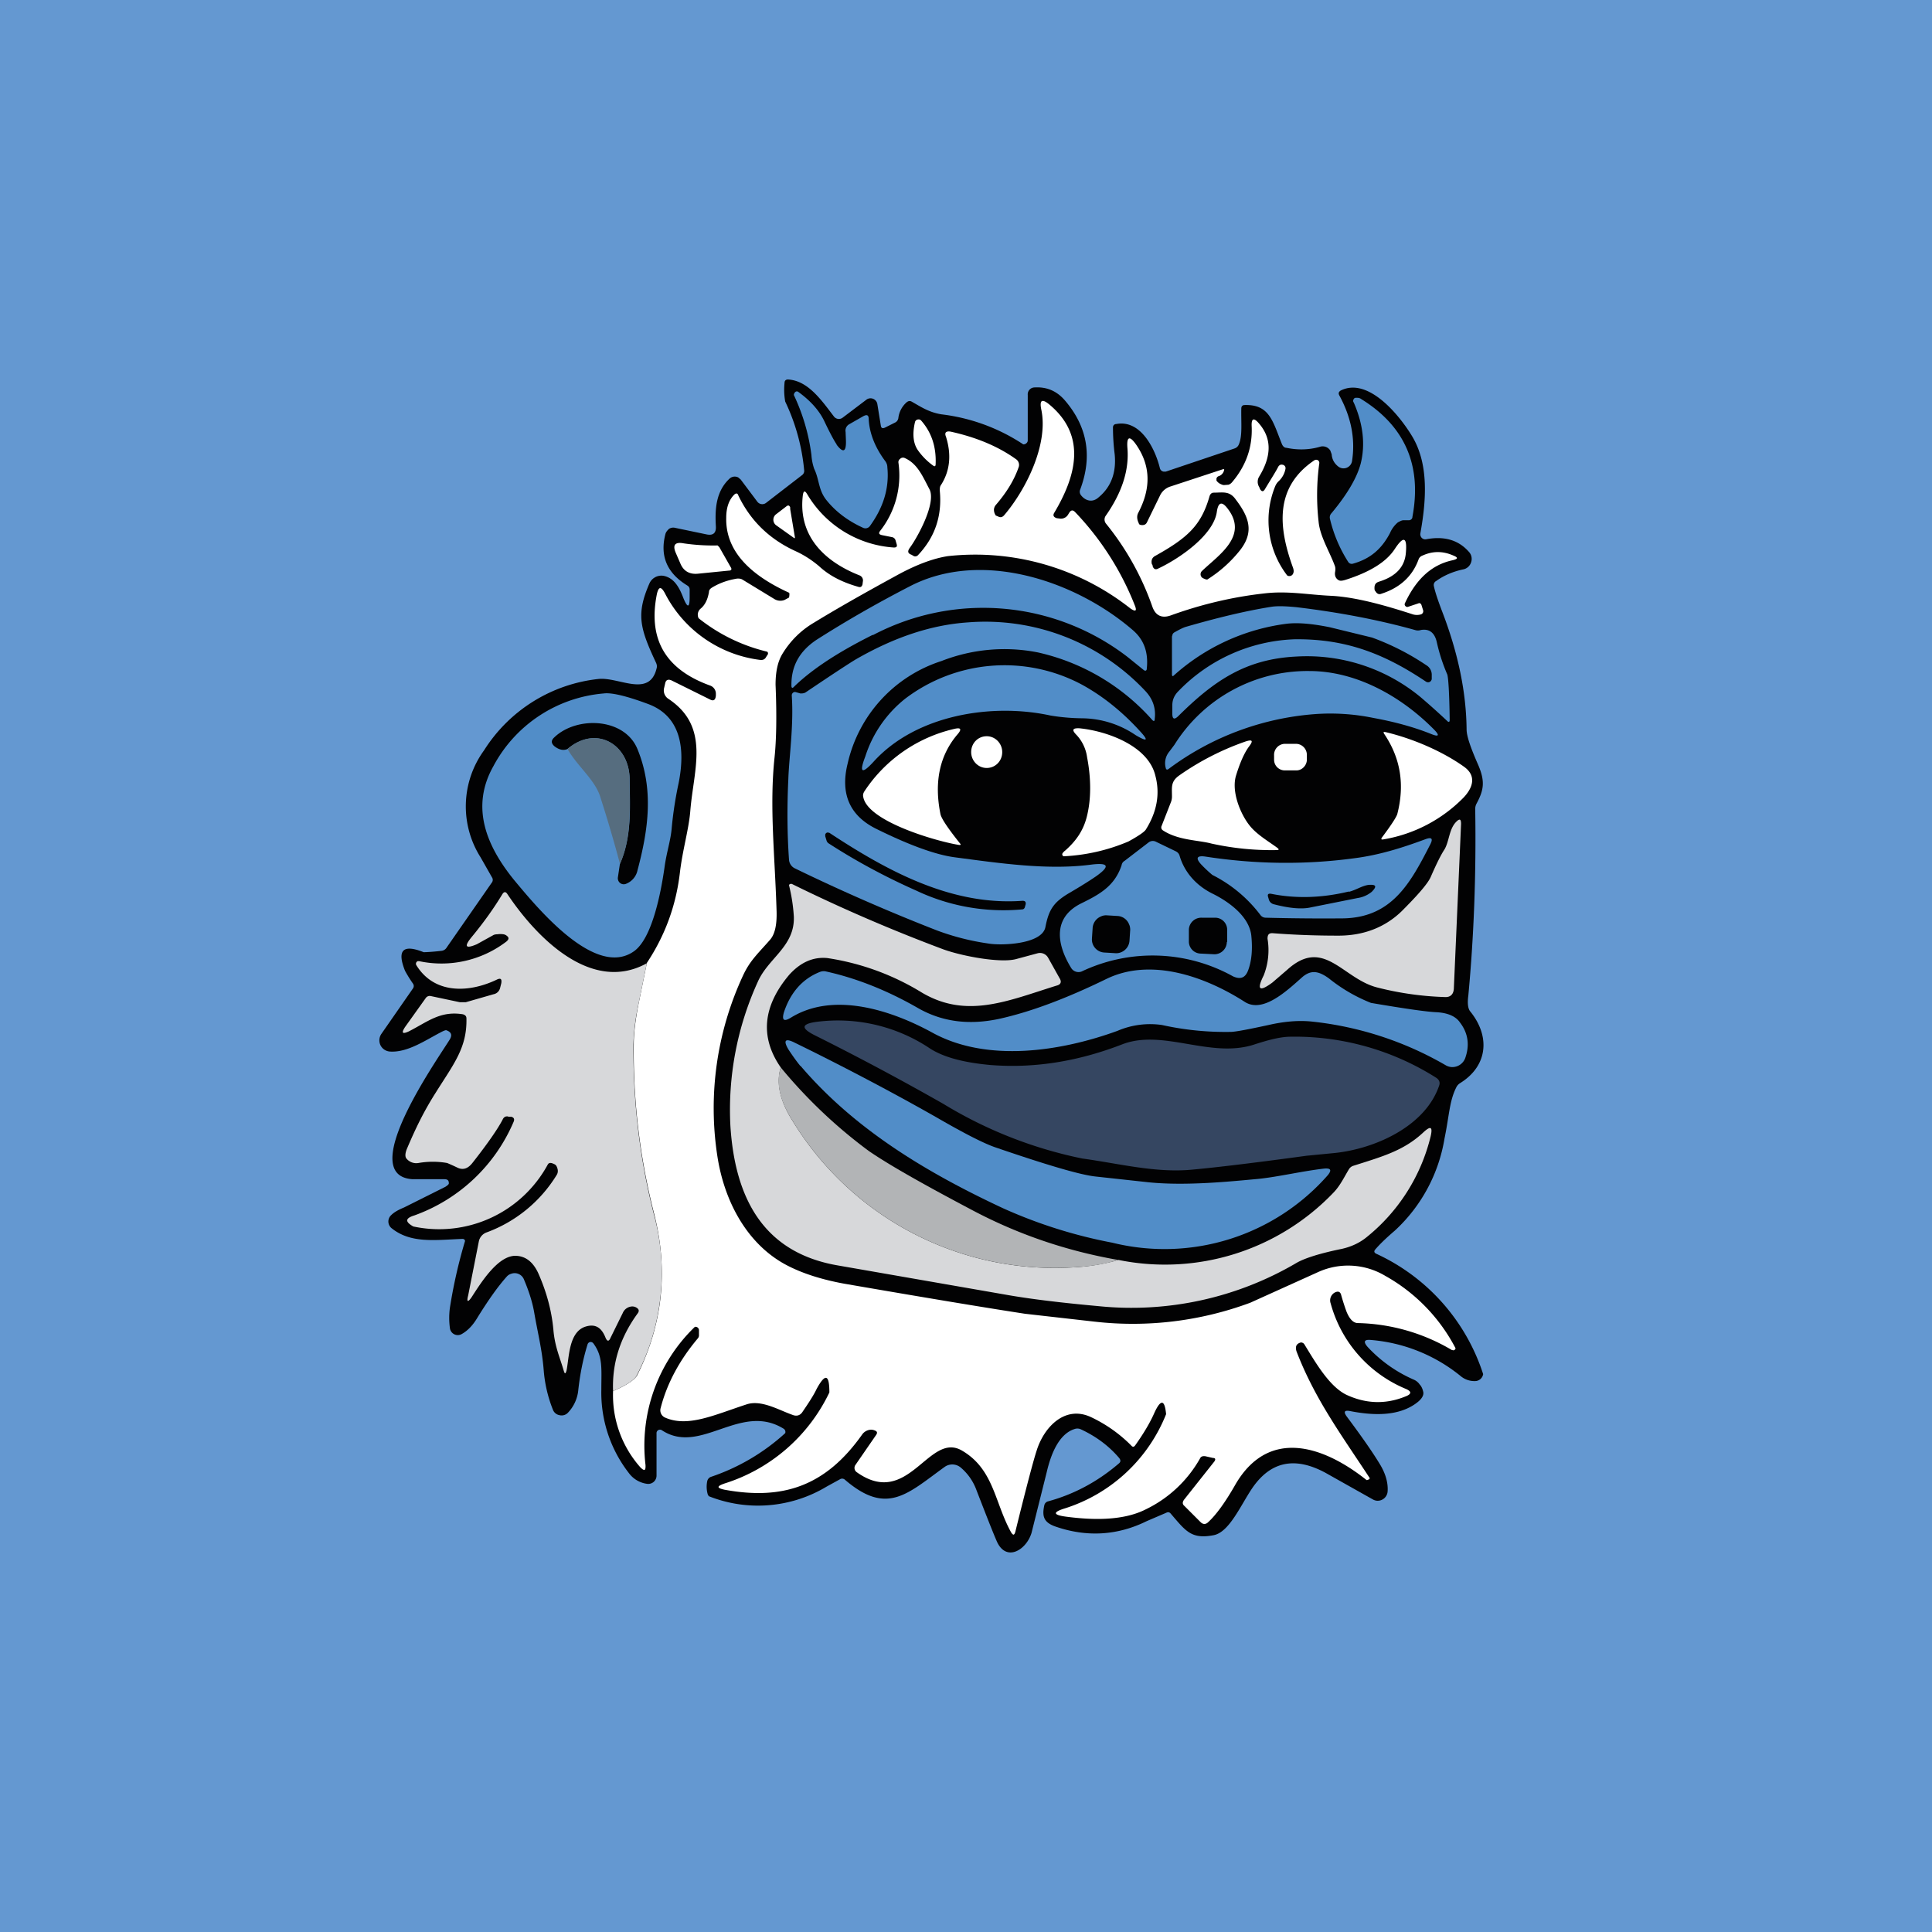 <!-- by TradingView --><svg width="56" height="56" viewBox="0 0 56 56" xmlns="http://www.w3.org/2000/svg"><path fill="#6498D1" d="M0 0h56v56H0z"/><path d="M19.92 16.97c-.59-.36-.8-.86-.63-1.5.02-.06.06-.1.1-.14a.23.23 0 0 1 .18-.03l.91.19c.19.04.28-.04.27-.23-.03-.5 0-1.02.4-1.39a.22.22 0 0 1 .25-.03l.07.06.48.64a.18.18 0 0 0 .25.04l1.05-.81a.15.15 0 0 0 .06-.13 5.87 5.87 0 0 0-.55-2 1.95 1.95 0 0 1-.02-.54c0-.07.04-.1.1-.1.58.03.97.6 1.33 1.07a.18.18 0 0 0 .25.04l.7-.53a.2.2 0 0 1 .31.13l.1.62c.01.08.05.1.13.06l.28-.14a.17.17 0 0 0 .1-.14.72.72 0 0 1 .24-.45c.05-.04.1-.05.16-.01.25.14.48.3.85.36a5.47 5.47 0 0 1 2.37.87.13.13 0 0 0 .12-.07.13.13 0 0 0 .01-.06v-1.3a.2.2 0 0 1 .2-.22c.35-.02.64.1.88.38.65.76.8 1.62.44 2.58a.16.16 0 0 0 .02.16c.13.17.34.23.52.06.36-.3.51-.72.46-1.24a6.33 6.33 0 0 1-.05-.78c0-.06.04-.1.1-.1.7-.13 1.12.71 1.26 1.28a.13.13 0 0 0 .11.1h.06l1.99-.67a.2.2 0 0 0 .12-.1c.12-.25.07-.64.08-1.06 0-.06.03-.1.1-.1.72-.02.81.47 1.08 1.14.03.06.07.1.13.1.33.07.66.06.97-.03a.26.26 0 0 1 .3.11l.04.11c.01.15.08.27.2.36a.25.25 0 0 0 .23.03.25.25 0 0 0 .16-.2c.1-.64-.03-1.28-.37-1.9-.03-.06-.02-.1.04-.14.8-.4 1.71.72 2.08 1.34.48.81.4 1.86.23 2.8a.15.15 0 0 0 .04.13.14.14 0 0 0 .13.04c.54-.1.95.03 1.25.38a.3.3 0 0 1 .05.29.3.3 0 0 1-.21.2c-.3.06-.58.18-.8.34a.13.13 0 0 0-.07.14c.03.15.11.4.24.74.47 1.22.7 2.36.71 3.42 0 .2.12.54.34 1.04.2.47.16.72-.05 1.11a.33.33 0 0 0-.04.17c.03 1.9-.04 3.7-.2 5.4-.03.22-.01.37.05.45.59.72.52 1.58-.28 2.08a.3.3 0 0 0-.12.13c-.2.4-.2.8-.34 1.48a4.66 4.66 0 0 1-1.44 2.67c-.27.23-.46.42-.57.55-.04.05-.03.09.03.12a5.8 5.8 0 0 1 3.1 3.49.24.24 0 0 1-.21.2.62.62 0 0 1-.45-.15 4.73 4.73 0 0 0-2.59-1.04c-.2-.02-.23.05-.1.2a4 4 0 0 0 1.34.95c.07.03.13.08.17.14.05.05.08.12.1.2.03.1-.03.21-.17.32-.55.43-1.34.37-1.95.25-.16-.03-.19.02-.1.15.44.59.77 1.06.99 1.43.15.26.22.52.2.76a.29.29 0 0 1-.3.26.29.29 0 0 1-.13-.04l-1.37-.77c-.89-.48-1.59-.33-2.12.44-.34.5-.67 1.29-1.13 1.37-.64.12-.8-.12-1.23-.62-.04-.05-.08-.06-.14-.03l-.56.24c-.85.42-1.74.47-2.64.16-.35-.12-.4-.3-.33-.62a.15.15 0 0 1 .1-.11c.74-.2 1.43-.56 2.06-1.1.06-.05.06-.1 0-.17-.3-.35-.67-.62-1.1-.82a.24.24 0 0 0-.18-.01c-.48.15-.7.78-.81 1.25l-.44 1.76c-.15.5-.74.86-1.01.24-.13-.3-.32-.79-.58-1.46-.1-.28-.26-.5-.46-.67a.38.38 0 0 0-.47-.02c-1.08.78-1.67 1.42-2.89.37a.12.12 0 0 0-.13-.02l-.4.22a3.86 3.86 0 0 1-3.41.28.16.16 0 0 1-.04-.07.8.8 0 0 1-.01-.37.17.17 0 0 1 .1-.12 6.06 6.06 0 0 0 2.16-1.27.11.11 0 0 0-.05-.13c-1.25-.77-2.4.78-3.52.05a.1.1 0 0 0-.16.09v1.22a.24.24 0 0 1-.27.24.78.78 0 0 1-.53-.31 3.8 3.8 0 0 1-.8-2.42c0-.61.05-.96-.23-1.34a.1.1 0 0 0-.1-.04.1.1 0 0 0-.07.07c-.13.42-.22.87-.27 1.34a1.1 1.1 0 0 1-.3.64.25.25 0 0 1-.24.07.25.25 0 0 1-.19-.15 3.91 3.91 0 0 1-.27-1.15c-.05-.62-.17-1.06-.28-1.7-.05-.28-.15-.6-.3-.95a.29.29 0 0 0-.36-.15.29.29 0 0 0-.12.07c-.27.3-.55.7-.86 1.2-.13.22-.28.38-.46.48a.23.23 0 0 1-.34-.18 2.21 2.21 0 0 1 0-.58 14.61 14.61 0 0 1 .44-1.94l-.01-.03a.08.08 0 0 0-.06-.03c-.8.03-1.5.14-2.06-.31a.25.25 0 0 1-.01-.38c.08-.08.2-.15.37-.22l1.2-.6c.06-.04.1-.07.1-.1 0-.08-.03-.12-.13-.12h-.92c-1.65-.1.67-3.4 1.07-4.04.09-.14.05-.23-.1-.28-.02 0-.08.02-.17.07-.44.23-.95.58-1.45.55a.33.33 0 0 1-.28-.18.33.33 0 0 1 .03-.34l.91-1.31a.12.12 0 0 0 0-.14 3.9 3.9 0 0 1-.23-.37c-.24-.6-.06-.78.54-.54 0 0 .18 0 .52-.04a.2.2 0 0 0 .15-.1l1.3-1.87a.13.13 0 0 0 .01-.16l-.33-.58a2.76 2.76 0 0 1 .1-3.1 4.49 4.49 0 0 1 3.32-2.07c.59-.06 1.47.55 1.68-.3.02-.06.01-.11-.01-.16-.48-1.02-.58-1.42-.2-2.3a.38.38 0 0 1 .41-.23c.32.06.47.36.58.65.12.29.18.28.18-.03v-.22c0-.05-.02-.09-.07-.12Z" fill="#020203"/><path d="M24.25 12.89c.19.25.28.21.27-.12l-.01-.25a.21.21 0 0 1 .1-.22l.42-.24c.1-.05.15-.03.15.09.02.4.18.82.49 1.23.03.05.05.1.05.16.06.6-.11 1.16-.5 1.7a.16.16 0 0 1-.2.06c-.44-.2-.8-.47-1.07-.81-.23-.29-.2-.59-.35-.9a1.52 1.52 0 0 1-.08-.4 5.76 5.76 0 0 0-.51-1.74.12.12 0 0 1 .06-.1.07.07 0 0 1 .07.01c.36.26.6.54.74.82.17.36.3.6.37.7ZM40.52 15.14a.83.83 0 0 0-.23.31c-.24.46-.57.75-1.08.89a.12.12 0 0 1-.13-.05 4.03 4.03 0 0 1-.53-1.25.17.17 0 0 1 .04-.16c.46-.55.74-1.03.85-1.44.14-.56.07-1.15-.2-1.77-.03-.04-.02-.08.01-.12a.08.08 0 0 1 .06-.02c.05 0 .1 0 .15.04 1.26.78 1.76 1.92 1.48 3.41 0 .03-.01.05-.03.07a.11.11 0 0 1-.07.03h-.16c-.05 0-.1.03-.16.06Z" fill="#518DC8"/><path d="M17.77 40.32c.4-.17.63-.33.7-.46.74-1.48.9-3.03.5-4.64a18.97 18.97 0 0 1-.6-4.95c0-.33.05-.72.14-1.18l.24-1.18c.53-.8.85-1.67.96-2.64.08-.66.26-1.25.3-1.78.1-1.21.58-2.42-.63-3.23a.29.29 0 0 1-.13-.32l.03-.13c.02-.1.08-.13.18-.09l1.13.56c.1.05.15 0 .16-.12v-.05a.25.25 0 0 0-.17-.24c-1.3-.47-1.8-1.35-1.54-2.65.05-.22.12-.23.23-.03a3.6 3.6 0 0 0 2.78 1.94c.06 0 .1-.01.14-.06l.05-.08a.07.07 0 0 0 0-.1l-.04-.01a5.06 5.06 0 0 1-1.95-.96.23.23 0 0 1 .06-.28c.12-.1.2-.25.24-.48 0-.06.04-.1.09-.13.23-.14.48-.22.73-.26.05 0 .1 0 .15.03l.92.56a.33.33 0 0 0 .3.03l.13-.07c.02-.09.01-.14 0-.14-1.23-.56-1.84-1.28-1.82-2.17 0-.3.08-.52.23-.67.05-.05.1-.05.12.02.35.73.9 1.27 1.67 1.62.26.12.48.27.67.43.3.28.68.47 1.14.6.06.02.1 0 .12-.07l.01-.08c.01-.04 0-.08-.01-.1a.16.16 0 0 0-.08-.08c-1.02-.4-1.79-1.14-1.65-2.32.02-.14.06-.15.13-.03a3.16 3.16 0 0 0 2.51 1.54c.08 0 .1-.03.08-.1l-.03-.1a.13.13 0 0 0-.1-.1l-.3-.06c-.08-.02-.1-.05-.05-.12a2.6 2.6 0 0 0 .53-1.99.12.12 0 0 1 .05-.1.12.12 0 0 1 .12-.03c.38.16.53.53.73.91.21.4-.36 1.42-.57 1.7-.07.1-.06.16.05.2l.07.04a.11.11 0 0 0 .12-.03c.5-.53.7-1.15.63-1.87 0-.06 0-.12.04-.17.26-.41.3-.88.14-1.39-.05-.12 0-.17.13-.15.73.16 1.37.42 1.9.8a.2.2 0 0 1 .08.22c-.13.38-.35.74-.66 1.1a.23.23 0 0 0-.06.14c0 .05.01.1.04.15 0 .02.03.03.08.05.07.04.13.02.18-.04.63-.74 1.29-2.06 1.07-3.07-.05-.26.02-.31.23-.14 1.1.91.78 2.08.15 3.14-.05.08-.02.13.07.16l.08.01a.24.24 0 0 0 .24-.1l.05-.08c.05-.07.1-.07.16-.01a8.3 8.3 0 0 1 1.73 2.7c.07.17.03.2-.12.1a7.27 7.27 0 0 0-5.3-1.52c-.44.07-.94.26-1.5.57-.97.53-1.76.98-2.38 1.36-.39.23-.69.54-.91.9-.14.23-.2.53-.2.9.04.93.02 1.64-.03 2.11-.15 1.42.01 2.82.06 4.46.01.39-.05.66-.19.82-.35.4-.58.6-.78 1.03a9.12 9.12 0 0 0-.75 5.22c.2 1.34.87 2.57 1.99 3.17.47.25 1.04.43 1.7.55 2.2.38 3.93.67 5.23.87l2.03.23a9.78 9.78 0 0 0 4.5-.55l1.97-.89a2.1 2.1 0 0 1 1.94.11 5.1 5.1 0 0 1 2.04 2.1.07.07 0 0 1-.06.06l-.05-.01a5.57 5.57 0 0 0-2.72-.78c-.13 0-.24-.11-.33-.33a6.3 6.3 0 0 1-.16-.5c-.03-.09-.1-.1-.19-.05a.2.2 0 0 0-.04.03.26.26 0 0 0-.07.28 3.75 3.75 0 0 0 2.16 2.47c.2.08.19.16 0 .23-.57.23-1.14.21-1.7-.05-.5-.24-.9-.94-1.22-1.46a.11.11 0 0 0-.06-.05c-.02-.01-.05-.01-.07 0-.11.04-.14.12-.1.25.53 1.38 1.3 2.42 2.12 3.67 0 .02 0 .03-.02.04l-.05.02h-.02c-1.23-.98-2.82-1.53-3.79.11-.3.53-.57.9-.8 1.11-.07.07-.15.07-.22 0l-.47-.47c-.06-.05-.06-.11-.01-.18l.88-1.11c.04-.06.03-.1-.04-.1l-.22-.05c-.07-.01-.13 0-.16.07a3.6 3.6 0 0 1-1.57 1.47c-.67.34-1.57.31-2.32.21-.37-.05-.38-.13-.02-.24a4.68 4.68 0 0 0 2.93-2.73c-.04-.42-.15-.44-.33-.06-.13.3-.32.62-.57.97-.03.04-.07.05-.11 0a4.1 4.1 0 0 0-1.18-.83c-.75-.34-1.35.3-1.56.97-.09.27-.3 1.06-.62 2.36-.03.1-.06.11-.12.02-.48-.86-.5-1.83-1.42-2.37-.97-.58-1.55 1.7-3.06.62a.15.15 0 0 1-.04-.2l.6-.87c.05-.07.04-.11-.04-.14a.31.31 0 0 0-.1-.02.33.33 0 0 0-.26.14c-1.06 1.5-2.3 1.91-3.99 1.6-.23-.05-.23-.1 0-.18a5.04 5.04 0 0 0 3.04-2.64c0-.53-.12-.56-.37-.1-.07.15-.2.36-.4.65-.07.12-.18.15-.3.1-.4-.14-.91-.45-1.34-.3-.92.3-1.69.67-2.35.38a.23.23 0 0 1-.13-.28c.18-.7.54-1.38 1.08-2.02a.14.14 0 0 0 .03-.1v-.13a.1.1 0 0 0-.12-.1 4.78 4.78 0 0 0-1.43 4c.01.17-.03.19-.15.07a3.15 3.15 0 0 1-.79-2.2Z" fill="#fff"/><path d="M26.62 13.07c-.15-.2-.18-.48-.1-.83a.1.1 0 0 1 .08-.08.1.1 0 0 1 .1.03c.3.34.44.76.42 1.26 0 .07-.03.08-.08.04a1.9 1.9 0 0 1-.42-.42ZM35.26 13.87v.06c.02.03.06.07.1.09.04.02.08.04.12.04l.13-.01a.24.24 0 0 0 .1-.07c.4-.47.6-1.01.57-1.63-.01-.22.06-.25.2-.09.38.43.39.94.02 1.55a.29.29 0 0 0 0 .31l.02.05c.05.09.1.09.15 0 .18-.3.31-.5.38-.64.03-.05.07-.07.12-.06a.1.1 0 0 1 .09.12.65.65 0 0 1-.2.36.42.42 0 0 0-.1.15 2.62 2.62 0 0 0 .35 2.58.12.12 0 0 0 .15-.02c.04-.05.05-.11.02-.2-.43-1.18-.54-2.34.62-3.12a.1.1 0 0 1 .1 0 .09.09 0 0 1 .04.09 6.85 6.85 0 0 0-.02 1.69c.04.43.32.87.47 1.28.02.05.02.11.01.17-.02.1.01.19.09.24.04.03.1.03.2 0 .73-.23 1.2-.53 1.44-.9.25-.38.36-.35.32.11-.03.41-.29.69-.78.84-.09.03-.13.08-.13.18 0 .04 0 .07.03.1.04.07.1.1.17.07.53-.17.9-.5 1.08-1 .02-.05.06-.09.12-.11.29-.13.58-.13.88 0 .15.06.15.1-.02.14-.6.13-1.05.54-1.38 1.25a.07.07 0 0 0 .02.08.07.07 0 0 0 .07.02l.3-.1c.04-.02.07 0 .09.04l.05.16a.1.1 0 0 1-.03.1.1.1 0 0 1-.04.02.41.41 0 0 1-.22 0c-.68-.22-1.6-.5-2.37-.54-.68-.03-1.26-.15-1.94-.07-.9.1-1.81.31-2.72.64-.26.09-.44 0-.53-.26a8.01 8.01 0 0 0-1.34-2.4.19.19 0 0 1-.01-.23c.47-.67.68-1.32.63-1.95-.03-.35.06-.39.26-.1.41.6.43 1.25.05 1.97-.04.08-.04.18.02.3 0 .03.04.05.1.05.06 0 .1-.02.13-.07l.39-.8a.5.5 0 0 1 .3-.25l1.52-.5h.03a.03.03 0 0 1 0 .03.23.23 0 0 1-.15.17.1.1 0 0 0-.07.07ZM22.9 14.73l.14.84c0 .03 0 .04-.03.02l-.52-.37a.2.2 0 0 1 0-.31l.3-.23c.06-.05.1-.03.12.05ZM19.82 15.75a5.85 5.85 0 0 0 .98.06l.05.05.33.58c.04.06.02.1-.06.1l-.9.09c-.24.02-.41-.08-.5-.3l-.13-.3c-.1-.23-.03-.33.23-.28Z" fill="#fff"/><path d="M25.3 18.4c-.72.36-1.63.87-2.28 1.5-.05.06-.08.04-.08-.02-.01-.57.23-1 .72-1.33.83-.53 1.73-1.05 2.72-1.56 2.07-1.07 4.79-.16 6.45 1.27.33.28.46.65.41 1.12 0 .06-.04.08-.09.04l-.47-.38a6.86 6.86 0 0 0-7.38-.63ZM41.34 19.76a.1.1 0 0 0 .14-.03.1.1 0 0 0 .02-.05v-.13a.32.32 0 0 0-.16-.27 7.26 7.26 0 0 0-1.57-.8l-1.23-.3c-.5-.1-.91-.14-1.25-.1A6.05 6.05 0 0 0 34 19.6H34a.04.04 0 0 1-.03-.04v-1.11l.02-.07a.13.13 0 0 1 .05-.05c.14-.08.26-.14.33-.16.9-.26 1.72-.46 2.47-.58.18-.03.43-.02.74.01 1.25.15 2.39.37 3.43.66.06.02.12.02.18 0 .24-.04.4.08.46.37.07.31.17.62.3.92.03.09.06.53.07 1.32 0 .06-.03.07-.07.03a21.8 21.8 0 0 0-.77-.69 5.17 5.17 0 0 0-3.6-1.18c-1.48.07-2.4.71-3.42 1.72-.12.12-.18.1-.18-.07v-.23c0-.17.06-.3.18-.42a4.92 4.92 0 0 1 3.36-1.5c1.5-.02 2.63.43 3.83 1.24Z" fill="#518DC8"/><path d="M23.35 20.07c.8-.54 1.29-.86 1.46-.96 1.13-.65 2.2-1 3.25-1.07a6.36 6.36 0 0 1 5.13 1.98c.22.23.32.5.28.82 0 .07-.03.07-.07.03a6.25 6.25 0 0 0-3.32-1.96 5 5 0 0 0-2.79.25 4.06 4.06 0 0 0-2.72 2.97c-.22.88.06 1.52.84 1.9.97.48 1.73.75 2.27.82 1.29.17 2.7.38 3.96.21.5-.06.54.05.13.34-.16.11-.41.27-.77.48-.46.27-.6.48-.7 1-.11.5-1.3.53-1.64.47a7.12 7.12 0 0 1-1.5-.38 55.98 55.98 0 0 1-4.12-1.8.3.3 0 0 1-.17-.25c-.05-.7-.06-1.48-.02-2.33.02-.63.16-1.55.1-2.43a.1.1 0 0 1 .07-.1.1.1 0 0 1 .04 0l.14.04c.05 0 .1 0 .15-.03Z" fill="#518DC8"/><path d="M32.92 21.31a2.8 2.8 0 0 0-1.55-.49 5.94 5.94 0 0 1-.92-.08c-1.7-.37-3.9-.02-5.13 1.34-.34.37-.42.32-.24-.15a3.5 3.5 0 0 1 1.16-1.68 4.76 4.76 0 0 1 5.13-.4c.6.33 1.16.78 1.67 1.34.26.28.22.32-.12.12ZM33.87 22.29c-.04.03-.07.02-.08-.03a.52.52 0 0 1 .1-.47l.15-.2a4.55 4.55 0 0 1 3.91-2.14c1.38 0 2.68.75 3.61 1.69.18.18.15.23-.09.13-.5-.2-1.06-.35-1.66-.46a6.18 6.18 0 0 0-1.71-.11 8.1 8.1 0 0 0-4.23 1.59ZM19.26 25.15c-.1.7-.35 2.04-.88 2.42-1.12.8-2.8-1.25-3.46-2.04-.82-1-1.29-2.13-.62-3.32a4 4 0 0 1 3.2-2.11c.22-.03.65.07 1.27.3.97.35 1.1 1.3.9 2.3a11 11 0 0 0-.2 1.3c-.03.37-.15.7-.21 1.15Z" fill="#518DC8"/><path d="M27.26 23.6c.03.13.21.4.56.84.04.04.03.06-.03.05-.63-.1-2.66-.68-2.77-1.4-.01-.05 0-.1.04-.16a4.26 4.26 0 0 1 2.59-1.8c.2-.05.24 0 .1.16-.51.6-.68 1.37-.49 2.31ZM30.88 24.65c.28-.25.51-.54.62-.97.13-.51.13-1.1.01-1.73a1.18 1.18 0 0 0-.3-.64c-.15-.15-.13-.21.08-.2.8.08 2 .51 2.2 1.38.14.53.04 1.05-.28 1.56-.05.07-.21.18-.5.34a5.46 5.46 0 0 1-1.88.43.06.06 0 0 1-.03-.09.37.37 0 0 1 .08-.08ZM40.16 21.22c.84.2 1.68.58 2.27 1 .37.26.27.6 0 .89a4.23 4.23 0 0 1-2.33 1.22c-.06.01-.08 0-.04-.06.27-.36.41-.58.44-.67.22-.85.1-1.62-.38-2.33-.03-.05-.02-.06.04-.05ZM28.6 22.26c.25 0 .45-.2.45-.46 0-.25-.2-.46-.45-.46s-.45.2-.45.46c0 .25.2.46.45.46ZM35.83 22.47c-.15.47.13 1.14.4 1.47.21.26.56.46.8.64.05.04.04.06-.02.06a8.07 8.07 0 0 1-1.9-.19c-.37-.1-.96-.09-1.4-.38a.1.1 0 0 1-.04-.13l.27-.69a.44.44 0 0 0 .03-.17c0-.27-.04-.43.22-.61a7.77 7.77 0 0 1 1.92-.98c.19-.06.22-.02.1.14-.13.17-.26.45-.38.84ZM37.56 21.56h-.32a.32.32 0 0 0-.31.34v.12c0 .18.15.32.33.31h.32c.17 0 .31-.16.3-.33v-.12a.32.32 0 0 0-.32-.32Z" fill="#fff"/><path d="M41.87 24.62c.14-.24.13-.59.34-.8.1-.1.14-.08.14.06l-.21 4.78c-.01.16-.1.25-.26.24a8.98 8.98 0 0 1-1.97-.28c-1-.26-1.54-1.47-2.6-.51l-.43.37c-.38.28-.46.21-.25-.21a2 2 0 0 0 .11-1.06c0-.12.04-.17.16-.16.52.04 1.14.07 1.85.07.75.01 1.38-.23 1.87-.7.47-.47.76-.8.85-1 .17-.39.3-.65.4-.8Z" fill="#D7D8DA"/><path d="M39.23 24.88c.73-.09 1.4-.3 2.1-.56.17-.06.21-.01.13.15-.58 1.13-1.12 2.15-2.58 2.15a66 66 0 0 1-2.2-.02.19.19 0 0 1-.14-.07 4 4 0 0 0-1.4-1.17 3.89 3.89 0 0 1-.31-.29c-.19-.2-.14-.28.12-.24 1.43.22 2.86.24 4.28.05ZM34.19 24.8c.13.45.45.85.95 1.1.45.22 1.07.65 1.13 1.22.04.4.01.73-.09 1-.08.22-.22.28-.44.18a4.8 4.8 0 0 0-4.39-.14.25.25 0 0 1-.3-.1c-.43-.7-.54-1.47.3-1.88.53-.26.96-.5 1.16-1.1.01-.06.04-.1.09-.13l.69-.53a.2.2 0 0 1 .22-.02l.58.28c.05.03.08.06.1.12Z" fill="#518DC8"/><path d="M22.63 30.94c-.14.46-.02.98.35 1.56a8.9 8.9 0 0 0 8.04 4.24c.52-.02.98-.1 1.4-.22a6.76 6.76 0 0 0 6.24-1.96c.19-.2.3-.44.44-.67a.23.23 0 0 1 .13-.1c.85-.27 1.47-.44 2.04-.98.2-.18.26-.15.2.12a5.38 5.38 0 0 1-1.87 2.94c-.2.16-.44.27-.71.33-.64.13-1.07.27-1.3.4a9.43 9.43 0 0 1-5.74 1.26c-.66-.06-1.78-.17-2.68-.33l-4.88-.85c-2.17-.37-2.99-1.96-3.12-4.06a8.94 8.94 0 0 1 .79-4.15c.3-.7 1.08-1.03 1.05-1.9a4.98 4.98 0 0 0-.14-.91.05.05 0 0 1 .05-.04h.03c1.46.72 2.93 1.35 4.4 1.9.56.2 1.65.4 2.1.28l.63-.17a.27.27 0 0 1 .3.13l.33.59c.07.11.04.19-.09.22-1.41.44-2.6.97-3.9.2a7.3 7.3 0 0 0-2.74-1c-.42-.04-.78.13-1.1.48-.77.91-.86 1.81-.25 2.69ZM18.75 27.91l-.24 1.18c-.1.46-.14.85-.15 1.18-.01 1.67.18 3.32.6 4.95a6.46 6.46 0 0 1-.5 4.64c-.06.13-.29.29-.69.46-.03-.8.2-1.55.72-2.26.04-.06.03-.11-.03-.15a.23.23 0 0 0-.16-.04.31.31 0 0 0-.25.19l-.35.71c-.05.12-.1.12-.15 0-.12-.3-.3-.4-.57-.32-.5.15-.48.9-.56 1.28-.03.1-.05.1-.08 0-.11-.38-.26-.7-.3-1.19-.05-.55-.2-1.1-.44-1.64-.15-.32-.36-.49-.65-.5-.51-.01-.99.75-1.28 1.2-.11.16-.15.14-.1-.05l.31-1.57a.35.35 0 0 1 .23-.26 4 4 0 0 0 2.03-1.67c.04-.07.04-.15-.01-.25a.14.14 0 0 0-.05-.05c-.1-.05-.16-.06-.2 0a3.58 3.58 0 0 1-3.9 1.8c-.25-.14-.23-.24.03-.32a4.94 4.94 0 0 0 2.88-2.72c.03-.08 0-.12-.07-.14h-.08c-.03-.02-.07-.01-.1 0a.17.17 0 0 0-.07.08c-.14.27-.43.69-.87 1.25-.13.17-.27.22-.43.15a5.8 5.8 0 0 0-.31-.14 2.41 2.41 0 0 0-.83 0 .37.37 0 0 1-.35-.13c-.04-.05-.04-.14.01-.27.25-.59.49-1.09.84-1.64.52-.83.91-1.3.89-2.15 0-.07-.04-.1-.1-.12-.67-.11-1.04.23-1.58.5-.18.08-.21.04-.1-.13l.6-.84a.14.14 0 0 1 .14-.06l.85.18h.17l.8-.23c.11-.02.18-.1.2-.2l.03-.12c.02-.13-.02-.16-.14-.1-.8.38-1.8.42-2.32-.42a.08.08 0 0 1 .04-.12h.04a3.1 3.1 0 0 0 2.53-.57c.08-.07.08-.12-.01-.18a.21.21 0 0 0-.08-.03.64.64 0 0 0-.17 0c-.05 0-.1.01-.13.03l-.47.26c-.33.14-.38.07-.14-.22.33-.4.62-.8.88-1.23.05-.08.1-.08.15 0 .81 1.21 2.41 2.9 4.04 2Z" fill="#D7D8DA"/><path d="M36.08 29.04c.53.34 1.23-.33 1.67-.72.26-.22.48-.17.77.04a4.7 4.7 0 0 0 1.22.71c1 .17 1.63.26 1.91.27.32.02.55.12.67.3.23.3.28.64.16 1a.4.4 0 0 1-.4.29.4.4 0 0 1-.17-.05 9.77 9.77 0 0 0-3.89-1.27c-.4-.04-.81 0-1.25.1-.6.13-.97.2-1.1.2a8.48 8.48 0 0 1-1.99-.2 2.4 2.4 0 0 0-1.29.17c-1.65.6-3.77.92-5.35.06-1.2-.66-2.88-1.21-4.12-.44-.2.12-.26.07-.2-.15.19-.58.54-.98 1.05-1.18a.3.3 0 0 1 .18-.01c.9.2 1.79.56 2.66 1.06.7.4 1.48.5 2.36.31.9-.2 1.92-.58 3.09-1.15 1.28-.63 2.85-.09 4.02.66Z" fill="#518DC8"/><path d="M26.97 30.4c.4.25.97.4 1.74.47 1.26.1 2.53-.1 3.82-.6 1.17-.45 2.52.4 3.78.02.34-.11.73-.23 1.06-.24a7.66 7.66 0 0 1 4.26 1.19c.09.06.12.14.08.24-.41 1.18-1.87 1.82-3.02 1.94l-.82.08c-1.68.23-2.81.36-3.4.41-1.03.08-2.07-.19-3.1-.33A12.56 12.56 0 0 1 27.35 32a77.76 77.76 0 0 0-3.75-2c-.39-.2-.37-.32.06-.38a4.8 4.8 0 0 1 3.31.78Z" fill="#354661"/><path d="M23.2 30.9c-.13-.16-.24-.32-.34-.47-.17-.28-.1-.35.19-.2 1.21.59 2.73 1.38 4.1 2.16.83.48 1.4.77 1.74.88 1.46.5 2.41.78 2.85.83l1.56.17c1.1.11 2.41-.03 3.18-.1.58-.06 1.29-.23 1.92-.3.18-.01.2.05.09.19a6.3 6.3 0 0 1-6.25 1.96 14.09 14.09 0 0 1-3.17-1c-2.14-1-4.27-2.25-5.87-4.13Z" fill="#518DC8"/><path d="M22.63 30.94a14.4 14.4 0 0 0 2.55 2.42c.58.4 1.57.96 2.97 1.7 1.35.72 2.77 1.2 4.26 1.46-.4.13-.87.2-1.4.22a8.9 8.9 0 0 1-8.03-4.24c-.37-.58-.5-1.1-.35-1.56Z" fill="#B2B4B6"/><path d="M35.27 14.84c-.1.68-1.1 1.36-1.7 1.64-.07.04-.13.02-.16-.07 0-.03-.01-.05-.02-.05-.03-.11 0-.2.1-.25.93-.52 1.33-.88 1.57-1.73.02-.06.06-.1.12-.1.26 0 .46-.06.64.2.38.5.54.93.13 1.46a3.76 3.76 0 0 1-.96.86l-.05-.01-.07-.03a.13.13 0 0 1-.07-.1.13.13 0 0 1 .04-.11c.48-.46 1.35-1.01.75-1.8-.17-.23-.28-.2-.32.09ZM24.04 24.14c1.7 1.12 3.55 2.12 5.6 1.97.07 0 .1.03.09.1l-.02.07c-.01.05-.04.08-.09.08a5.9 5.9 0 0 1-3.05-.54c-.97-.43-1.82-.9-2.56-1.38a.15.15 0 0 1-.05-.07l-.04-.13v-.05a.08.08 0 0 1 .07-.06l.05.01ZM17.97 25.04c.35-.8.29-1.64.28-2.47-.02-1.01-.98-1.56-1.8-.86-.11.05-.24.03-.38-.08-.1-.09-.1-.17 0-.26.65-.62 2.04-.57 2.41.35.47 1.15.32 2.3 0 3.5a.54.54 0 0 1-.34.4.17.17 0 0 1-.22-.1.17.17 0 0 1-.01-.09l.06-.4Z" fill="#020203"/><path d="M17.97 25.04a38.9 38.9 0 0 0-.58-1.97c-.16-.48-.67-.88-.94-1.36.82-.7 1.78-.15 1.8.86 0 .83.07 1.67-.28 2.47Z" fill="#566D7F"/><path d="M39.1 25.85c.22-.06.37-.17.56-.2.23-.02.26.04.1.2a.84.84 0 0 1-.41.18L38 26.3c-.26.06-.62.03-1.08-.09a.2.2 0 0 1-.14-.13l-.02-.07c-.03-.09 0-.12.1-.1.7.14 1.46.12 2.24-.07ZM32.74 27.25a.39.39 0 0 1-.24.35.38.38 0 0 1-.15.03l-.33-.02a.38.38 0 0 1-.37-.4l.02-.3a.39.39 0 0 1 .25-.35c.04-.02.1-.03.14-.03l.33.02a.38.38 0 0 1 .34.25c.02.04.03.1.03.15l-.02.3ZM35.56 27.3a.36.36 0 0 1-.36.36l-.4-.02a.35.35 0 0 1-.34-.36v-.34a.36.36 0 0 1 .37-.34h.4a.35.35 0 0 1 .34.37v.34Z" fill="#020203"/></svg>